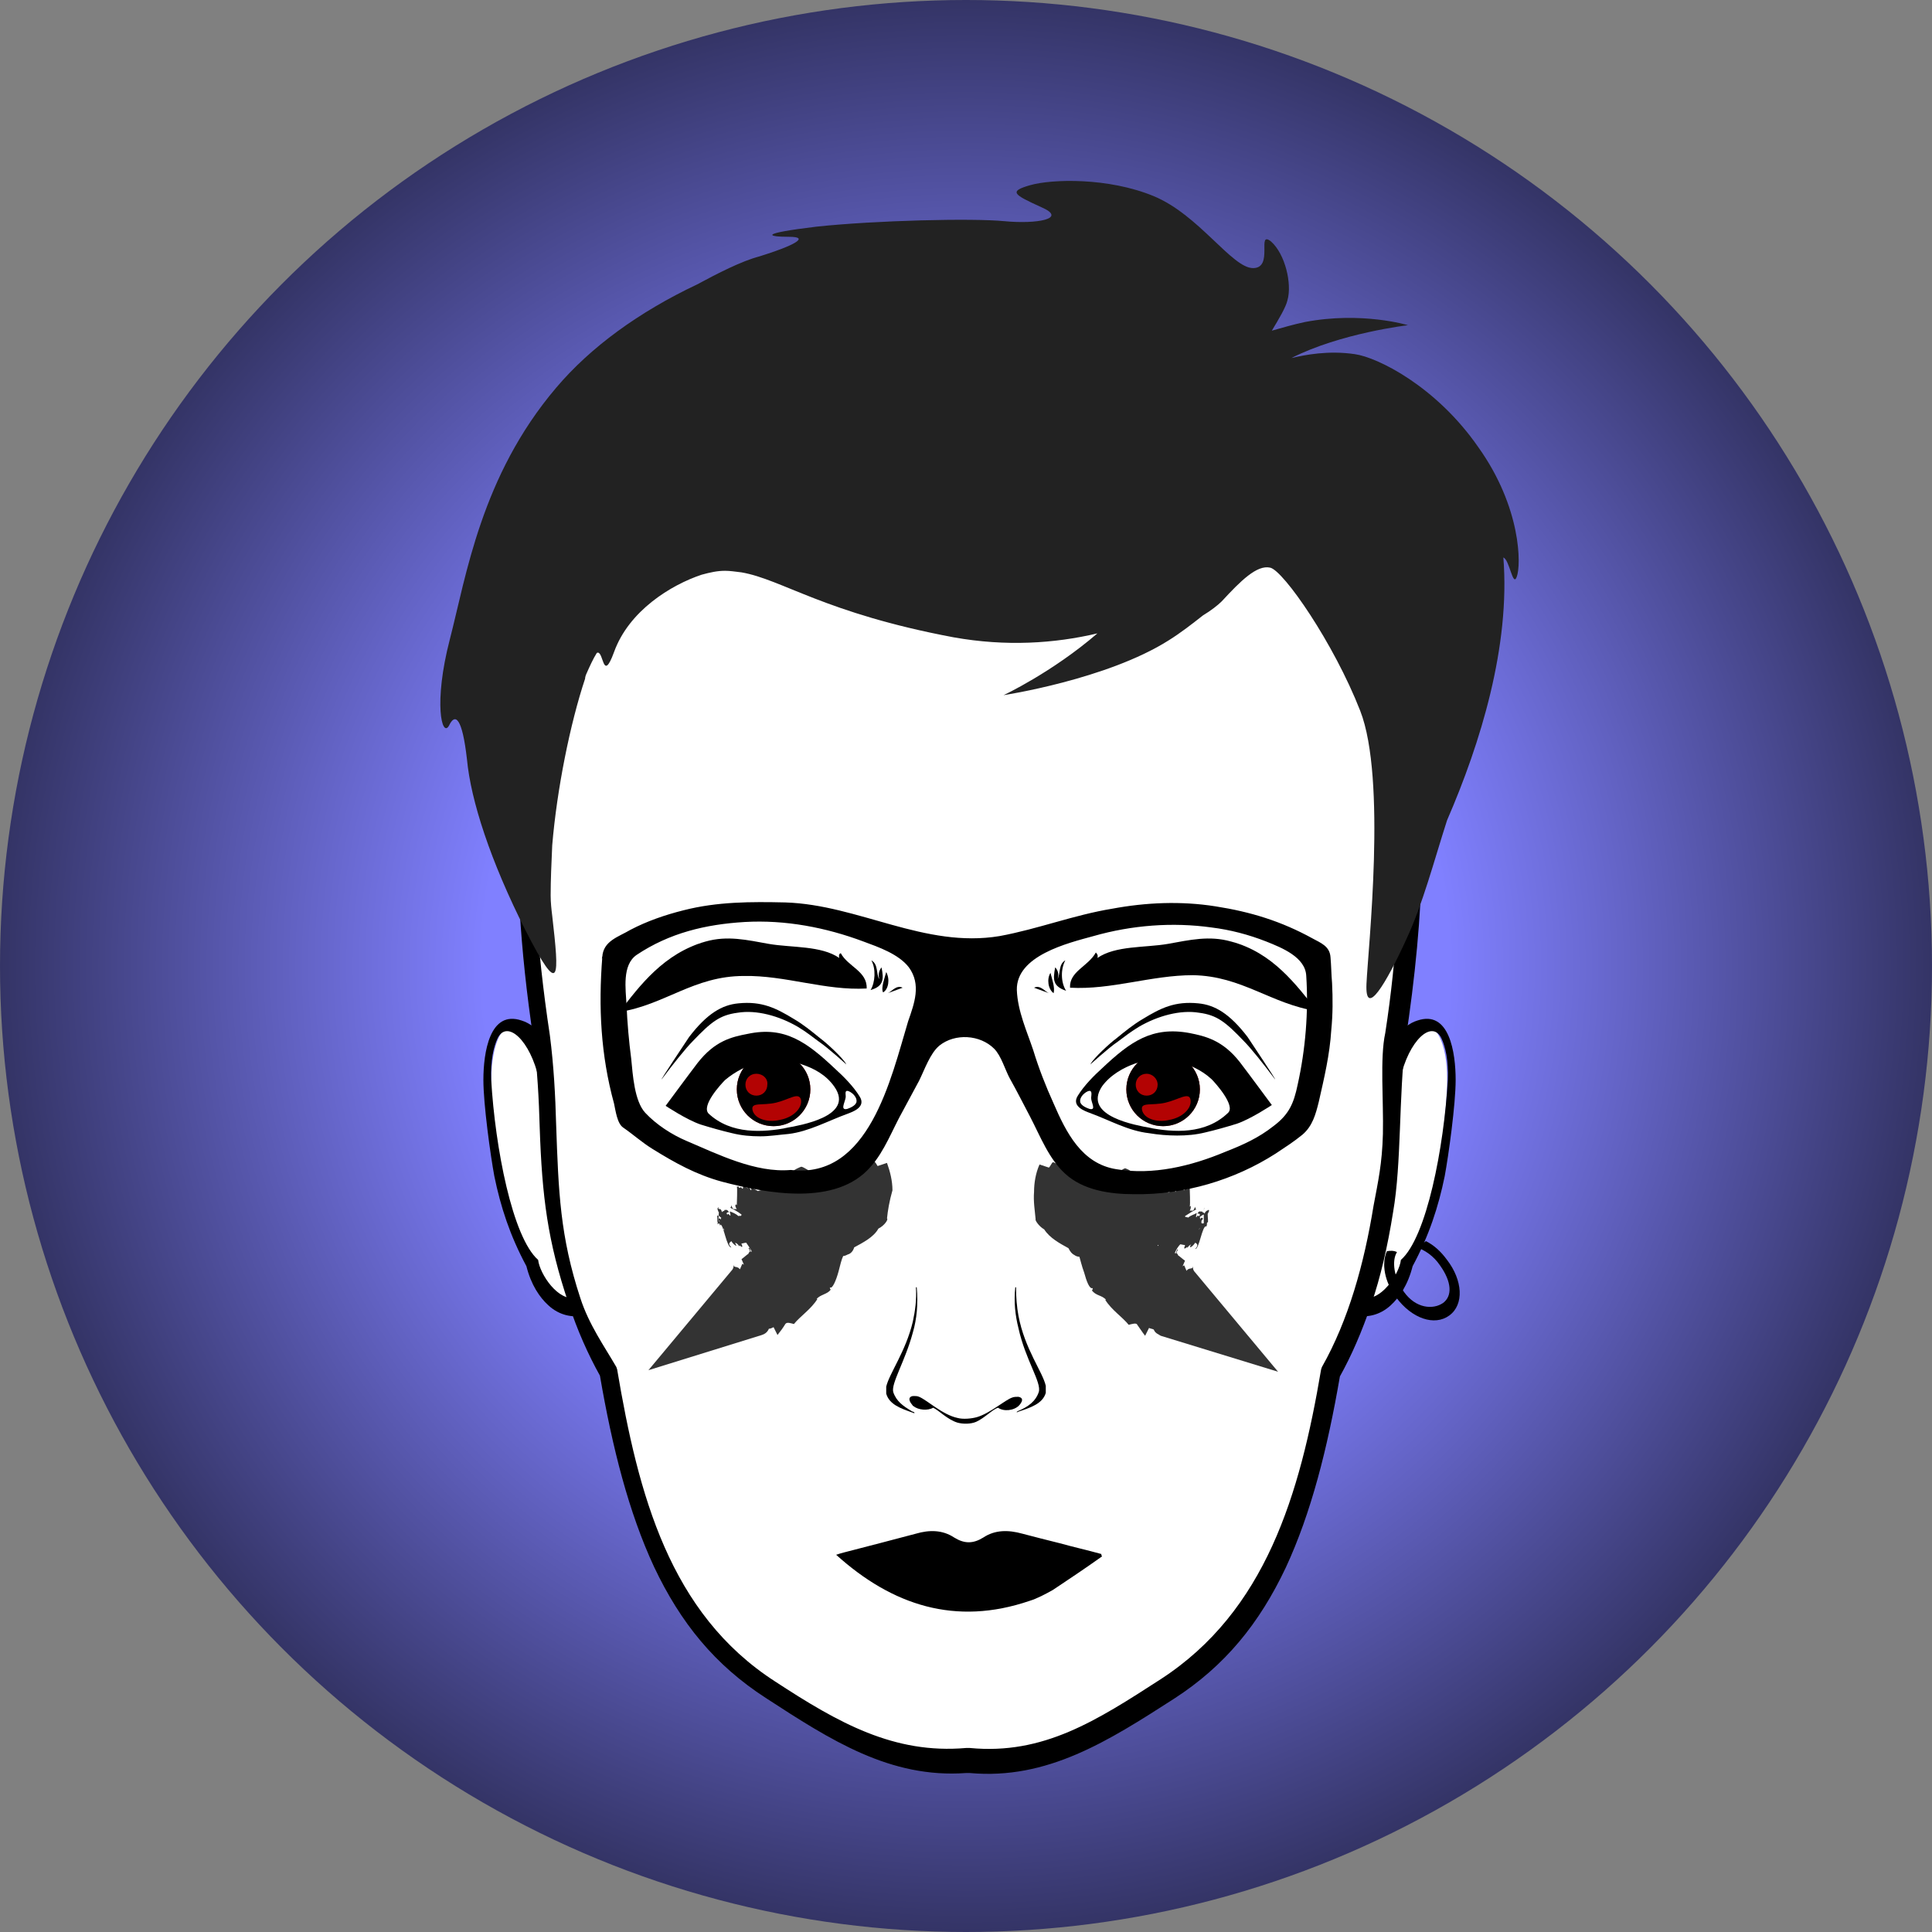 <?xml version="1.0" encoding="utf-8"?><svg id="level_1" xmlns="http://www.w3.org/2000/svg" viewBox="0 0 345.8 345.8"><rect x="0" y="0" width="345.8" height="345.8" fill="#808080" stroke="none"/><style>.black{fill:#000000;}.white{fill:#FFFFFF;}.evenodd{fill-rule:evenodd;clip-rule:evenodd;}.thin{stroke:#000000;stroke-width:0.5;stroke-miterlimit:10;}.med{stroke:#000000;stroke-width:1;stroke-miterlimit:10;}.medw{stroke:#FFFFFF;stroke-width:1;stroke-miterlimit:10;}.thick{stroke:#FFFFFF;stroke-width:3;stroke-linecap:round;stroke-miterlimit:10;}.gid{fill:url(#GID);}.opa{display:inline;opacity:0.7;}.inl{display:inline;}</style><radialGradient id="GID" cx="172.9" cy="172.9" r="172.9" gradientUnits="userSpaceOnUse">
<stop  offset=".5" style="stop-color:#8080ff"/>
<stop  offset="1" style="stop-color:#343466"/>
</radialGradient><style></style><g transform="translate(345.8, 0) scale(-1, 1)"><circle class="gid" cx="172.9" cy="172.9" r="172.9"/></g><g transform="translate(-69.16,-60.515) scale(1.4, 1.4)"><style>.head{fill:#000000;}</style>
<path class="white" d="M229.6,174.2c-0.5,0.2-0.9,0.4-1.4,0.7c1.1-7.3,1.7-14.6,1.8-21.6V151c-0.2-20.1-5.5-38.2-21.1-49
c-10.4-7.2-23.3-10.5-36.1-10.3c-9.4,0.1-18.9,2.1-27.2,5.8c-11.1,5-19.7,13.2-24.5,26.1c-4.7,12.5-6,29.2-2.7,51.4
c-0.5-0.3-1-0.6-1.4-0.8c-4.1-1.4-4.8,4-4.8,7.4c0,3,0.8,9.5,1.3,12.1c0.8,3.8,2,7.5,4,11.3c0.7,2.3,1.7,3.9,2.8,4.9
c1.1,1,2.2,1.4,3.3,1.4c1,2.7,2.1,5.1,3.3,7.3c1.6,9.1,3.6,17.1,6.8,23.9c3.3,7.1,7.7,12.4,14,16.5c8.1,5.3,15.6,10.1,25.1,9.4
l0.5,0c9.7,0.9,17.3-4,25.6-9.4c6.3-4.1,10.6-9.4,14-16.5c3.2-6.7,5.2-14.8,6.8-23.9c1.2-2.2,2.3-4.6,3.3-7.3
c1.1,0,2.2-0.5,3.3-1.4c1.1-1,2.1-2.6,2.8-4.9c2-3.8,3.3-7.4,4-11.3c0.5-2.6,1.3-9.1,1.3-12.1C234.5,178.2,233.7,172.8,229.6,174.2
z"/>
<path d="M118.3,181.2c-1.1-5-4.1-7.7-5.3-5.2c-0.5,1.1-0.9,2.8-0.8,5.3l0,0c0.5,8.6,2.7,20.1,6,23c0.2,1.8,2.6,5.4,4.8,4.8
l0.9,2.3c-1.3,0.3-3,0-4.4-1.3c-1.1-1-2.2-2.6-2.8-5c-2.1-3.9-3.3-7.6-4.1-11.5c-0.5-2.7-1.4-9.2-1.4-12.3c0-3.5,0.8-9,4.9-7.6
c1,0.3,2,1.1,2.9,2.1L118.3,181.2z"/>
<path d="M228.4,181.2c1.1-5,4.1-7.7,5.3-5.2c0.5,1.1,0.9,2.8,0.8,5.3l0,0c-0.5,8.6-2.7,20.1-6,23c-0.2,1.8-2.6,5.4-4.8,4.8
l-0.9,2.3c1.3,0.3,3,0,4.4-1.3c1.1-1,2.2-2.6,2.8-5c2.1-3.9,3.3-7.6,4.1-11.5c0.5-2.7,1.4-9.2,1.4-12.3c0-3.5-0.8-9-4.9-7.6
c-1,0.3-2,1.1-2.9,2.1L228.4,181.2z"/>
<path d="M209.7,100.1c-10.6-7.3-23.7-10.7-36.8-10.5c-9.6,0.1-19.2,2.2-27.7,6c-11.3,5.1-20,13.5-25,26.6
c-4.9,13-6.1,30.5-2.6,53.9l0,0c0.5,3.8,0.7,7.7,0.8,11.3c0.3,8.8,1,14.5,3.7,22.5c1.1,3.4,2.5,6.5,4,9.2
c1.6,9.3,3.7,17.5,6.9,24.4c3.4,7.2,7.8,12.6,14.3,16.8c8.3,5.4,15.9,10.3,25.6,9.6l0.5,0c9.9,0.9,17.7-4.1,26.1-9.5
c6.5-4.2,10.9-9.6,14.3-16.8c3.2-6.9,5.3-15.1,6.9-24.4c1.5-2.7,2.8-5.7,4-9.2c1.2-3.5,2.1-7.4,2.8-11.8c1.1-6.3,0.7-14.7,1.6-22
l0,0c1.2-7.9,2-15.8,2.1-23.5v-2.3C231,129.7,225.6,111.1,209.7,100.1z M226.5,175.3c-0.7,3.2-0.2,8.7-0.3,12.9
c-0.1,3.8-0.6,6-1.2,9.2c-1.2,7.4-3.2,14.6-6.6,20.6l-0.1,0.3c-2.7,16-7.1,30.9-20.5,39.6c-8.2,5.3-15,9.7-24.4,8.8h-0.1l-0.4,0
c-9.2,0.8-16.3-3.2-24.4-8.5c-13.5-8.7-17.5-23.9-20.2-39.9l-0.1-0.3c-1.5-2.6-3.5-5.4-4.6-8.8c-2.6-7.9-2.8-13.6-3.1-22.2
c-0.1-3.7-0.3-7.5-0.8-11.4v0c-3.5-23.1-2.3-40,2.5-52.7c4.8-12.6,12.7-20.8,23.6-25.7c8.4-3.8,17.7-5.6,27.1-5.5
c12.4,0.1,24.7,3.6,34.9,10.7c8.4,5.8,13.4,14.1,16.8,26.2C228,140.7,229.6,155.2,226.5,175.3z"/>
          <style>.paint{fill:#333333;}</style><g transform="translate(345.8, 0) scale(-1, 1)"><path class="paint" d="M142.4,197.9C142.4,197.9,142.4,198,142.4,197.9C142.4,198,142.4,198,142.4,197.9
C142.4,198,142.4,197.9,142.4,197.9z"/>
<path class="paint" d="M153.7,192.9L153.7,192.9L153.7,192.9C153.8,193,153.8,193,153.7,192.9z"/>
<path class="paint" d="M142.4,197.6c0,0,0.1,0.2,0.1,0.3C142.4,197.7,142.4,197.5,142.4,197.6z"/>
<path class="paint" d="M142.9,199c0-0.1,0-0.1,0-0.2C142.9,198.9,142.9,198.9,142.9,199C142.9,199,142.9,199,142.9,199z"/>
<path class="paint" d="M164.2,195.6c0-1.1-0.2-2.4-0.7-3.5l-1.2,0.4c-0.2-0.2-0.3-0.5-0.5-0.7l-5.8,2.3c-0.1,0-0.1,0-0.2,0
c0,0-0.1,0-0.1,0c-0.1,0-0.2,0-0.3-0.1c-0.1,0-0.5-0.2-1.1-0.6c-0.1-0.1-0.3-0.2-0.5-0.3l-0.1,0l0.1,0.1c0.1,0.1,0.1,0.1,0.1,0.1
l-0.1-0.1c-0.2,0.1-1.1-0.7-1.3-0.6c-1.3,0.5-2.4,1.8-3.6,2.3c0.3,0.5,0.2-0.3,0.6,0.4c-0.7,0.3-1.8,0.1-2.5,0.4
c-0.2-0.1-0.5-0.3-0.7-0.4c-0.3-0.1,0,0.3-0.2,0.3l-0.3-0.5c0,0.5-0.6-0.4-0.7,0c0.1,0.2,0,0.3-0.1,0.3c-0.3-0.5-0.2,0.2-0.5-0.3
l0,0c0,0-0.1,0.1-0.2,0c0,0.2-0.1,2.1,0,2.4l-0.1-0.1c-0.1,0.1,0,0.5,0.1,0.6l-0.2,0l0,0l-0.2,0c-0.1,0-0.2-0.3-0.3-0.5
c0,0.2-0.1,0.4-0.2,0.3c0.4,0.2,0.9,0.5,1.5,0.9c0,0.2-0.4,0.1-0.4,0.2c-0.3-0.3-0.8-0.4-1.1-0.6c0,0.1,0.2,0.7,0,0.5
c-0.2-0.4-0.1,0.1-0.4-0.2c0-0.3,0.2-0.2,0.3-0.2c-0.2-0.5-0.4-0.2-0.6-0.3c0,0.2-0.3,0.1-0.3,0.3c-0.1-0.3-0.2-0.3-0.3-0.4
c0,0,0,0.1,0,0.1c0,0,0-0.1,0-0.1c0,0-0.1,0-0.2-0.1c-0.1,0-0.1,0.2,0,0.3c0,0.1,0.1,0.2,0.1,0.2c0,0.5-0.1,1.1,0,1.1
c0.1,0,0.1,0.1,0.1,0.2c0,0,0,0,0,0.1c0,0.1,0.1,0.3,0.1,0.3l0-0.1c0.5-0.1,0.9,3,1.4,2.9c-0.5-0.5-0.2-0.7,0-0.8
c0.1,0.2,0.4,0.5,0.6,0.6c0.1-0.1,0-0.3-0.1-0.4c0.1,0.1,0.3,0.1,0.5,0.5c-0.1-0.4,0.3,0.2,0.4,0c0-0.2-0.1-0.2-0.1-0.4
c0.2,0,0.5-0.1,0.6-0.1c0.2,0.2,0.5,0.6,0.7,1.1c0,0-0.1,0.1-0.1,0.1c-0.1-0.2-0.2-0.7-0.3-0.5c0.4,0.6,0,0.4,0,0.7
c-0.3,0.2-0.6,0.5-0.9,0.7l0.3,0.7c-0.1,0-0.1-0.1-0.2-0.1l-0.3,0.7c-0.3-0.5-0.8-0.1-0.8-0.6c0,0.4-0.1,0.6-0.3,0.8l-10.6,12.7
L148,214c0.3-0.2,0.7-0.3,0.9-0.8c0.2-0.1,0.4-0.1,0.6-0.2l0.5,1c0.4-0.5,0.7-1,1-1.4c0.1-0.3,0.7-0.1,1.1,0c0.8-1,2.2-1.9,3-3.2
c0,0,0,0-0.1,0c0.5-0.6,1.3-0.5,1.8-1.2c-0.1-0.1-0.1-0.2-0.1-0.3c0.4,0.2,0.8-0.9,1.1-2c0.3-0.8,0.5-1.7,0.6-2
c0.2,0,0.5-0.1,0.6-0.2c0.4-0.2,0.6-0.5,0.8-0.9c1.1-0.6,2.4-1.3,3.1-2.4c0.7-0.4,1.2-1.2,1.1-1.3
C164.1,198,164.3,196.8,164.2,195.6z M142.5,199.6C142.5,199.5,142.5,199.5,142.5,199.6c0,0,0-0.6,0-1.1c0.2,0.1,0.3,0.1,0.4,0.3
c0,0,0-0.1,0-0.1l0.1,0.1c0,0.1,0,0.2-0.1,0.3c0,0,0-0.1,0-0.1c-0.1-0.2-0.3,0-0.3,0c0.1,0.2,0.1,0.2,0.2,0.3c0,0.1,0,0.2,0,0.2
c0,0,0,0,0,0l0,0c0,0.1,0,0.1,0,0.1C142.6,199.7,142.5,199.6,142.5,199.6z M143,200.2c0.1,0.1,0.1,0.2,0.1,0.3
C143.1,200.5,143.1,200.4,143,200.2z M148.4,202.4C148.4,202.4,148.4,202.4,148.4,202.4C148.3,202.4,148.3,202.5,148.4,202.4
c0,0.1,0,0.1-0.1,0.1C148.3,202.4,148.3,202.4,148.4,202.4z"/>
<path class="paint" d="M204.5,197.9C204.5,197.9,204.5,198,204.5,197.9C204.5,198,204.5,198,204.5,197.9
C204.5,198,204.5,197.9,204.5,197.9z"/>
<path class="paint" d="M193.2,192.9L193.2,192.9L193.2,192.9C193.2,193,193.2,193,193.2,192.9z"/>
<path class="paint" d="M204.6,197.6c0,0-0.1,0.2-0.1,0.3C204.5,197.7,204.5,197.5,204.6,197.6z"/>
<path class="paint" d="M204,199c0-0.1,0-0.1,0-0.2C204.1,198.9,204.1,198.9,204,199C204.1,199,204.1,199,204,199z"/>
<path class="paint" d="M183,199c-0.2,0.1,0.3,0.9,1.1,1.3c0.6,1.1,2,1.8,3.1,2.4c0.1,0.4,0.4,0.8,0.8,0.9c0.2,0.1,0.4,0.2,0.6,0.2
c0.2,0.4,0.4,1.2,0.6,2c0.3,1.1,0.8,2.3,1.1,2c0,0.1,0,0.2-0.1,0.3c0.4,0.6,1.3,0.6,1.8,1.2c0,0,0,0-0.1,0c0.8,1.3,2.2,2.2,3,3.2
c0.4-0.1,0.9-0.3,1.1,0c0.3,0.5,0.6,0.9,1,1.4l0.5-1c0.2,0.1,0.4,0.2,0.6,0.2c0.2,0.5,0.6,0.7,0.9,0.8l14.5,4.5l-10.6-12.7
c-0.2-0.2-0.3-0.4-0.3-0.8c0,0.5-0.4,0.1-0.8,0.6l-0.3-0.7c-0.1,0-0.1,0.1-0.2,0.1l0.3-0.7c-0.3-0.2-0.6-0.5-0.9-0.7
c0-0.3-0.4-0.1,0-0.7c-0.2-0.2-0.2,0.3-0.3,0.5c0,0-0.1-0.1-0.1-0.1c0.2-0.4,0.5-0.8,0.7-1.1c0.2,0,0.4,0.1,0.6,0.1
c0,0.2-0.1,0.2-0.1,0.4c0.1,0.2,0.4-0.4,0.4,0c0.1-0.3,0.3-0.4,0.5-0.5c0,0.2-0.2,0.3-0.1,0.4c0.2-0.1,0.5-0.4,0.6-0.6
c0.2,0.2,0.5,0.3,0,0.8c0.6,0.1,1-3,1.4-2.9l0,0.1c0.1,0,0.1-0.2,0.1-0.3c0,0,0-0.1,0-0.1c0-0.1,0.1-0.2,0.1-0.2
c0.1,0,0-0.6,0-1.1c0,0,0.1-0.1,0.1-0.2c0.1-0.2,0.1-0.4,0-0.3c-0.1,0.1-0.1,0.1-0.2,0.1c0,0,0,0.1,0,0.1c0,0,0-0.1,0-0.1
c-0.1,0-0.2,0-0.3,0.4c-0.1-0.2-0.4-0.1-0.3-0.3c-0.1,0.1-0.3-0.2-0.6,0.3c0.1,0,0.3,0,0.3,0.2c-0.2,0.3-0.1-0.2-0.4,0.2
c-0.2,0.2,0-0.4,0-0.5c-0.3,0.1-0.8,0.3-1.1,0.6c-0.1-0.1-0.4,0.1-0.4-0.2c0.5-0.4,1.1-0.7,1.5-0.9c-0.1,0.1-0.2-0.1-0.2-0.3
c-0.1,0.3-0.2,0.5-0.3,0.5l-0.2,0l0,0l-0.2,0c0.1-0.1,0.3-0.5,0.1-0.6l-0.1,0.1c0-0.3-0.1-2.2,0-2.4c-0.1,0.1-0.1,0-0.2,0l0,0
c-0.2,0.5-0.2-0.2-0.5,0.3c-0.1,0-0.1-0.1-0.1-0.3c-0.1-0.3-0.7,0.6-0.7,0l-0.3,0.5c-0.2,0,0.2-0.4-0.2-0.3
c-0.2,0.1-0.5,0.3-0.7,0.4c-0.7-0.3-1.8-0.1-2.5-0.4c0.5-0.7,0.3,0.1,0.6-0.4c-1.2-0.5-2.2-1.8-3.6-2.3c-0.2-0.1-1.1,0.6-1.3,0.6
l-0.1,0.1c0,0,0,0,0.1-0.1l0.1-0.1l-0.1,0c-0.1,0.1-0.3,0.2-0.5,0.3c-0.6,0.4-1,0.6-1.1,0.6c-0.1,0.1-0.2,0.1-0.3,0.1
c0,0-0.1,0-0.1,0c-0.1,0-0.1,0-0.2,0l-5.8-2.3c-0.2,0.2-0.4,0.5-0.5,0.7l-1.2-0.4c-0.4,1.1-0.7,2.3-0.7,3.5
C182.7,196.8,182.9,198,183,199z M204.4,199.7c0,0,0-0.1,0-0.1l0,0c0,0,0,0,0,0c0-0.1,0-0.1,0-0.2c0-0.1,0.1-0.1,0.2-0.3
c-0.1-0.1-0.2-0.2-0.3,0c0,0,0,0.1,0,0.1c0-0.1-0.1-0.2-0.1-0.3l0.1-0.1c0,0,0,0.1,0,0.1c0.1-0.3,0.3-0.2,0.4-0.3c0,0.5,0,1-0.1,1
c0,0,0.1,0,0.1,0.1C204.4,199.6,204.4,199.7,204.4,199.7z M203.8,200.5c0-0.1,0.1-0.2,0.1-0.3
C203.9,200.4,203.9,200.5,203.8,200.5z M198.7,202.5C198.6,202.5,198.6,202.5,198.7,202.5c0,0,0-0.1-0.1-0.1c0,0,0,0,0,0
C198.6,202.4,198.6,202.4,198.7,202.5z"/>
</g><style>.eyes{fill:#B30303;}</style>
<circle class="eyes" cx="148.3" cy="182.5" r="4.7"/>
<circle class="eyes" cx="198.1" cy="182.5" r="4.7"/>
<path class="black" d="M156.2,179.9c1,0.9,2.3,2.2,3.1,3.5c0.9,1.4-1,2-1.5,2.2c-2.5,0.9-5,2.3-7.6,2.6c-1.2,0.1-2.4,0.3-3.6,0.3
c-1.2,0-2.4-0.1-3.6-0.4c-1.3-0.3-2.7-0.7-4-1.1c-1.8-0.6-4.5-2.4-4.5-2.4s3.1-4.2,4.1-5.5c2.2-2.8,4.3-3.3,6.4-3.7
C149.7,174.4,152.5,176.4,156.2,179.9z M150.1,187.4c1.4-0.3,8.6-1.4,6-5.2c-1.1-1.6-2.7-2.4-4.2-2.9c-1.8-0.7-3.6-0.8-5.3-0.3
c-1.6,0.4-3.2,1.2-4.5,2.3c-0.5,0.5-3.1,3.3-2.1,4.3C142.9,188.3,147,188,150.1,187.4C152.1,187,148.4,187.7,150.1,187.4z
M158.9,184.1c0.1-0.7-0.7-1.3-1.1-1.4c-0.5-0.1-0.2,0.6-0.3,0.9c-0.1,0.6-0.7,1.6,0.2,1.4C158,184.9,158.8,184.6,158.9,184.1z
"/>
<path class="black" d="M150.9,173.5c1.2,0.7,2.3,1.6,3.4,2.5c0.7,0.5,2.9,2.5,3.3,3.3c0.2,0.2-2.3-2.1-3.5-2.9
c-1.1-0.8-1.4-1.1-2.7-1.9c-2.4-1.4-5.3-2.2-7.7-1.8c-2.3,0.3-3.4,1.2-5.7,3.6c-0.9,0.9-2.5,2.9-4,4.9
c-0.3,0.3,3.1-4.8,3.5-5.4c2.3-3,4.2-4.1,6.3-4.3C146.8,171.2,148.6,172.1,150.9,173.5z"/>
<path class="black" d="M153,182.5c0,2.6-2.1,4.7-4.7,4.7c-2.6,0-4.7-2.1-4.7-4.7c0-2.6,2.1-4.7,4.7-4.7
C150.9,177.8,153,179.9,153,182.5z M146.1,180.5c-0.8,0-1.4,0.6-1.4,1.4c0,0.8,0.6,1.4,1.4,1.4c0.8,0,1.4-0.6,1.4-1.4
C147.6,181.1,146.9,180.5,146.1,180.5z M148.6,184.2c-1.7,0.4-3.2-0.1-3,0.9c0.2,1.1,1.8,1.7,3.5,1.3c1.7-0.3,2.9-1.5,2.7-2.6
C151.5,182.8,150.3,183.8,148.6,184.2z"/>
<path class="black" d="M201.5,175.3c2,0.4,4.2,0.9,6.4,3.7c1,1.3,4.1,5.5,4.1,5.5s-2.7,1.8-4.5,2.4c-1.3,0.4-2.7,0.8-4,1.1
c-1.2,0.3-2.4,0.4-3.6,0.4c-1.2,0-2.4-0.1-3.6-0.3c-2.7-0.3-5.1-1.7-7.6-2.6c-0.5-0.2-2.4-0.8-1.5-2.2c0.8-1.3,2.1-2.6,3.1-3.5
C193.9,176.4,196.7,174.4,201.5,175.3z M196.3,187.4c3.1,0.6,7.2,0.9,10.1-1.9c1-0.9-1.6-3.8-2.1-4.3c-1.3-1.2-2.9-1.9-4.5-2.3
c-1.7-0.4-3.5-0.3-5.3,0.3c-1.4,0.5-3.1,1.4-4.2,2.9C187.7,186,194.9,187.1,196.3,187.4C198,187.7,194.3,187,196.3,187.4z
M188.7,185c0.9,0.2,0.2-0.8,0.2-1.4c0-0.3,0.2-1-0.3-0.9c-0.4,0.1-1.2,0.7-1.1,1.4C187.6,184.6,188.4,184.9,188.7,185z"/>
<path class="black" d="M195.5,173.5c-1.2,0.7-2.3,1.6-3.4,2.5c-0.7,0.5-2.9,2.5-3.3,3.3c-0.2,0.2,2.3-2.1,3.5-2.9
c1.1-0.8,1.4-1.1,2.7-1.9c2.4-1.4,5.3-2.2,7.7-1.8c2.3,0.3,3.4,1.2,5.7,3.6c0.9,0.9,2.5,2.9,4,4.9c0.3,0.3-3.1-4.8-3.5-5.4
c-2.3-3-4.2-4.1-6.3-4.3C199.6,171.2,197.8,172.1,195.5,173.5z"/>
<path class="black" d="M202.8,182.5c0,2.6-2.1,4.7-4.7,4.7c-2.6,0-4.7-2.1-4.7-4.7c0-2.6,2.1-4.7,4.7-4.7
C200.7,177.8,202.8,179.9,202.8,182.5z M196,180.5c-0.8,0-1.4,0.6-1.4,1.4c0,0.8,0.6,1.4,1.4,1.4c0.8,0,1.4-0.6,1.4-1.4
C197.4,181.1,196.7,180.5,196,180.5z M198.4,184.2c-1.7,0.4-3.2-0.1-3,0.9c0.2,1.1,1.8,1.7,3.5,1.3c1.7-0.3,2.9-1.5,2.7-2.6
C201.4,182.8,200.1,183.8,198.4,184.2z"/>
<path class="black" d="M156.7,165.7c-2.3-1.6-6.1-1.3-9-1.8c-2.8-0.5-5.3-1.1-8.1-0.3c-5.3,1.5-8.4,5.6-11,9
c5.8-0.9,9.5-4.6,15.9-4.6c5.3-0.1,10.4,1.9,15.7,1.6c0.1-2.2-2.4-2.8-3.3-4.5C156.7,165.1,156.6,165.4,156.7,165.7z"/>
<path class="black" d="M139.6,163.6C140,163.5,134.5,165,139.6,163.6L139.6,163.6z"/>
<path class="black" d="M162.1,166.9c-0.4,0.5-0.4,1-0.3,1.5c-0.4-0.7-0.1-1.9-1-2.4c0.6,1.1,0.5,2.8-0.1,3.8
C162.4,169.3,162.4,168.4,162.1,166.9z"/>
<path class="black" d="M162.7,167.5c-0.2,0.8-0.7,2-0.4,2.6C163,169.7,163.2,168.4,162.7,167.5z"/>
<path class="black" d="M162.9,170.2l1.9-0.7C164,169.1,163.4,170,162.9,170.2z"/>
<path class="black" d="M206.8,163.6c-2.8-0.8-5.3-0.2-8.1,0.3c-2.9,0.5-6.7,0.2-9,1.8c0.1-0.3,0-0.5-0.2-0.7c-1,1.8-3.4,2.4-3.3,4.5
c5.3,0.3,10.4-1.6,15.7-1.6c6.3,0.1,10,3.7,15.9,4.6C215.1,169.1,212.1,165,206.8,163.6z"/>
<path class="black" d="M206.8,163.6C211.9,165,206.4,163.5,206.8,163.6L206.8,163.6z"/>
<path class="black" d="M185.6,166c-0.9,0.5-0.6,1.7-1,2.4c0.2-0.5,0.1-1.1-0.3-1.5c-0.3,1.6-0.3,2.4,1.4,3
C185,168.8,185,167.1,185.6,166z"/>
<path class="black" d="M184.1,170.2c0.2-0.7-0.2-1.8-0.4-2.6C183.2,168.4,183.4,169.7,184.1,170.2z"/>
<path class="black" d="M181.6,169.5l1.9,0.7C183,170,182.4,169.1,181.6,169.5z"/>
<path d="M234.4,204.3c-0.8-1.1-1.7-1.9-2.7-2.4c-0.4,0.3-0.8,0.6-1.2,0.8c1,0.3,2.2,1.1,3,2.3c1.5,2.1,1.6,3.9,0.4,4.8
c-1.3,0.9-3.5,0.7-5-1.4c-1.3-1.8-1.6-4-0.9-5.1c-0.4-0.2-0.9-0.2-1.3-0.1c-0.7,1.6-0.3,3.9,1.2,5.9c2,2.7,4.9,3.7,6.8,2.3
S236.4,206.9,234.4,204.3z"/>
                <style>.nose{fill:#000000;}</style>
<path d="M179.7,222.9c0.6-0.7,0.4-1-0.1-1.1c-0.2,0-0.6,0-0.8,0.1c-0.9,0.3-2.8,2-4.5,2.5c-0.7,0.2-1.8,0.3-2.5,0.1
c-1.9-0.4-3.9-2.3-4.9-2.7c-0.2-0.1-0.5-0.1-0.7-0.1c-0.5,0-0.8,0.4-0.2,1.1c0.1,0.1,0.1,0.2,0.2,0.2c0.6,0.5,1.8,0.6,2.5,0.2
c0.7,0.3,1.8,1.5,3.1,1.9c0.7,0.2,1.7,0.2,2.4-0.1c1.1-0.5,2.1-1.6,2.8-1.8C177.7,223.7,179,223.6,179.7,222.9
C179.6,223,179.6,222.9,179.7,222.9z"/>
<path d="M163.6,221.2c-0.3-1.1,1.5-3.9,2.5-7.6c0.5-1.7,0.7-3.7,0.5-5.8l-0.1,0c0.1,1.6-0.1,3-0.4,4.4c-0.9,3.8-3,6.6-3.4,8.3v0.8
c0,0,0,0,0,0.1c0.4,1.4,1.9,1.9,3.3,2.4c0.1,0,0.2,0.1,0.3,0.1l0-0.1c-0.1-0.1-0.3-0.1-0.4-0.2C164.9,223,164,222.4,163.6,221.2z"
/>
<path d="M179.6,211.4c-0.2-1.1-0.3-2.3-0.3-3.6l-0.1,0c-0.2,1.9,0,3.6,0.4,5.2c0.9,4.1,3,7,2.6,8.2c-0.4,1.2-1.4,1.9-2.6,2.4
c-0.1,0-0.1,0.1-0.2,0.1l0,0.1l0.2-0.1c1.5-0.5,3.1-1,3.5-2.4c0,0,0,0,0-0.1v-0.8C182.7,218.6,180.4,215.7,179.6,211.4z"/>
                <style>.mouth{fill:#000000;}</style><g transform="translate(345.8, 0) scale(-1, 1)"><path d="M155.6,241.9c1.8-0.5,3.6-0.9,5.4-1.4c1.6-0.4,3.2-0.8,4.7-1.2c1.8-0.5,3.5-0.5,5,0.5c1.3,0.8,2.4,0.8,3.7,0
c1.5-1,3.2-1,4.9-0.5c3,0.8,6.1,1.6,9.2,2.4c0.4,0.1,0.7,0.2,1,0.3c-7.2,6.5-15.3,9.1-24.7,5.9c-1-0.3-2.1-0.9-3-1.4
c-2.1-1.4-4.2-2.8-6.3-4.3C155.6,242.1,155.6,242,155.6,241.9z"/>
</g><style>.glasses{fill:#000000;}</style><g transform="translate(345.8, 0) scale(-1, 1)"><path class="black" d="M219.4,165.6c0.5,6.4,0.2,12.5-1.5,18.7c-0.2,0.9-0.4,2.6-1.2,3.1c-1.3,0.9-2.4,1.9-3.7,2.7
c-2.9,1.8-5.6,3.3-8.9,4.2c-5.7,1.5-14.6,3.2-19-1.9c-1.8-2-2.8-4.8-4.1-7.1c-0.7-1.3-1.4-2.6-2.1-3.9c-0.7-1.4-1.4-3.5-2.6-4.5
c-2-1.6-5.2-1.4-7,0.4c-0.9,0.9-1.4,2.7-2,3.8c-0.9,1.6-1.7,3.2-2.6,4.9c-1.3,2.5-2.4,5.4-4.5,7.3c-2.3,2.1-5.7,2.6-8.8,2.6
c-6.4,0.1-12.8-1.8-18.1-5.2c-1.2-0.8-2.3-1.5-3.4-2.4c-1.3-1.1-1.7-2.6-2.1-4.2c-0.7-3.1-1.4-6-1.6-9.2c-0.2-2-0.2-4-0.1-6
c0.1-1.1,0.1-2.2,0.2-3.3c0.1-1.4,1.2-1.8,2.3-2.4c4-2.2,7.9-3.4,12.4-4.1c4.4-0.7,8.9-0.5,13.2,0.3c4.9,0.8,9.5,2.6,14.4,3.5
c9.6,1.6,18-4,27.4-4.3c4.4-0.1,8.7-0.1,13,1c2.4,0.6,4.7,1.4,6.8,2.5C217.3,163,219.3,163.5,219.4,165.6
C219.5,166.4,219.4,165.1,219.4,165.6z M195.3,192.8c4.5,0.4,9.3-2,13.3-3.7c1.9-0.8,3.9-2.1,5.3-3.6c1.4-1.5,1.6-4.9,1.8-6.9
c0.3-2.3,0.5-4.6,0.6-6.9c0.1-2,0.6-5.1-1.3-6.4c-4.2-2.8-8.8-3.9-13.8-4.2c-5.2-0.3-10.4,0.7-15.2,2.5c-1.9,0.7-4.5,1.6-5.8,3.3
c-1.6,2.2-0.7,4.6,0.1,6.9C182.5,181.1,185.3,194,195.3,192.8C196.2,192.9,194,193,195.3,192.8z M166.4,169.8
c0.1-4.4-6.5-6-9.8-6.9c-4.9-1.4-10.1-1.8-15.1-1.1c-2.4,0.3-4.7,0.9-7,1.8c-2,0.8-5,2-5.1,4.4c-0.3,4.6,0.1,9.4,1.1,13.9
c0.5,2.4,1.1,3.8,3.1,5.3c1.9,1.5,3.9,2.4,6.2,3.3c4.3,1.8,9.2,3,13.9,2.2c4.4-0.7,6.4-4.7,8-8.4c1-2.2,1.9-4.5,2.6-6.8
C165.1,175.1,166.3,172.5,166.4,169.8C166.4,168.7,166.4,170.9,166.4,169.8z"/></g><style>.hair{fill:#222222;}</style><g transform="translate(345.8, 0) scale(-1, 1)"><path class="hair" d="M238.9,125c-2.1-8.1-4-20.9-13.6-32.2c-4.4-5.2-10.6-9.7-18-13.2c-2.6-1.4-5.7-3-8-3.6c-4.2-1.3-6.6-2.5-3.8-2.5
s4-0.4-3.5-1.3c-7.5-0.8-19.9-1.1-24-0.7c-4.1,0.4-8.2-0.3-4.7-1.8c3.5-1.6,4.2-2,1.4-2.8c-2.8-0.8-10-1-15.8,1.4
s-10,9.2-12.7,9.2c-2.7,0-0.4-4.9-2.3-3.4c-1.8,1.6-2.7,5.4-2.1,7.5c0.2,0.9,1.1,2.4,2,3.9c-1.4-0.4-2.8-0.8-4.2-1.1
c-7.3-1.4-13.2,0.4-13.2,0.4s8.6,1,14.9,4.2c-1.7-0.4-4.7-1-8.1-0.5c-2.9,0.4-10.4,4.1-15.8,11.9c-5.5,7.7-5.5,15.1-4.9,16.6
c0.5,1.3,0.9-2.2,1.7-2.5c-0.9,11.3,2.9,23.7,7.2,33.6c1.7,5.3,3.1,10.7,5.2,15.2c2.6,5.7,5.3,10.2,5.1,5.7s-2.6-26.2,0.8-34.9
c3.4-8.7,9.8-17.9,11.5-18.3c1.7-0.4,3.8,1.7,6.2,4.3c0.5,0.5,1.4,1.2,2.4,1.8c1.4,1.1,2.8,2.2,4.4,3.2c7.9,5,21.1,7,21.1,7
s-6.2-2.9-12-7.9c5.5,1.3,11.7,1.7,18.4,0.5c16.5-3.1,21.9-7.4,27.1-8.3c0.8-0.1,1.5-0.2,2.1-0.2c1,0,1.9,0.2,3,0.5
c3.9,1.3,9.3,4.6,11.2,9.9c1.5,4.1,1.3-0.4,2.2,0.1c0.5,0.8,0.9,1.7,1.3,2.6c0.1,0.2,0.2,0.5,0.2,0.7c1.9,5.7,3.6,14.1,4.2,21.3
c0.1,2.3,0.2,4.4,0.2,6.4c0,0.9-0.1,1.8-0.2,2.6c-0.9,7.9-1.1,10.7,3.4,1.9c4.5-8.9,7-16.6,7.5-21.9c0.6-5.3,1.5-6,2.3-4.3
C239.9,137.6,241,133.1,238.9,125z"/></g></g></svg>